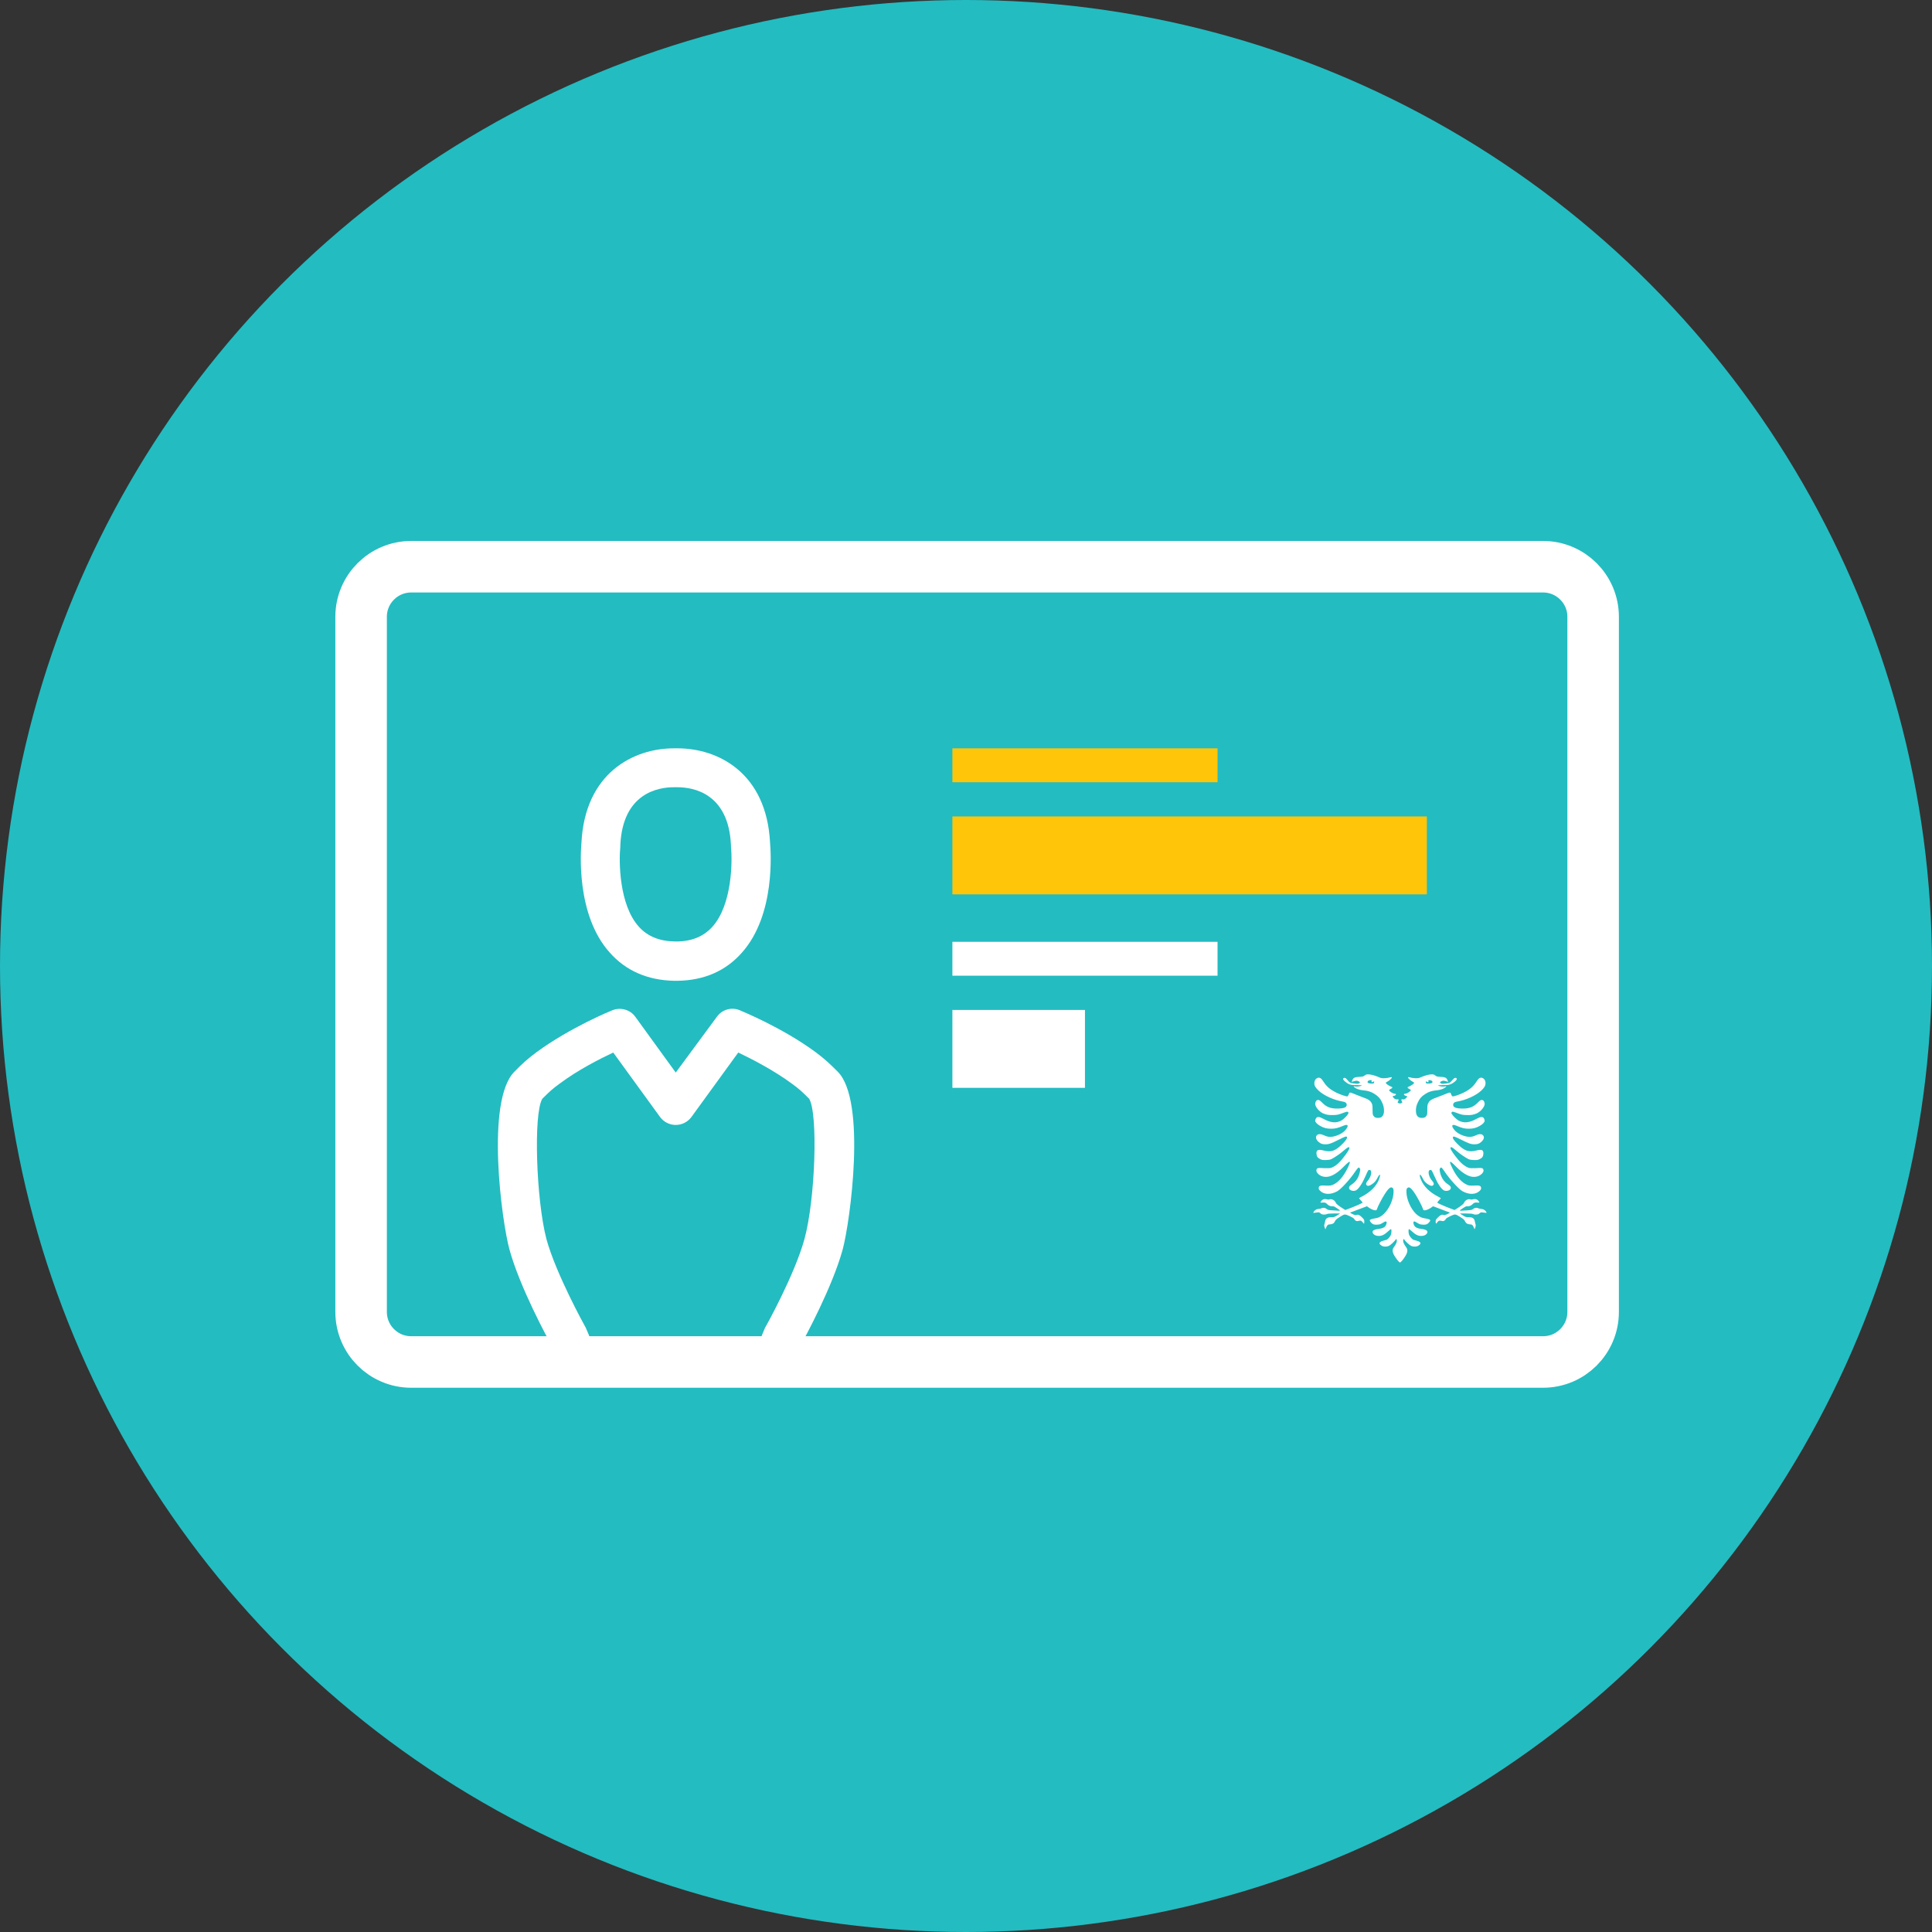 <?xml version="1.0" encoding="utf-8"?>
<!-- Generator: Adobe Illustrator 16.0.0, SVG Export Plug-In . SVG Version: 6.00 Build 0)  -->
<!DOCTYPE svg PUBLIC "-//W3C//DTD SVG 1.1//EN" "http://www.w3.org/Graphics/SVG/1.1/DTD/svg11.dtd">
<svg version="1.1" id="Layer_1" xmlns="http://www.w3.org/2000/svg" xmlns:xlink="http://www.w3.org/1999/xlink" x="0px" y="0px"
	 width="150px" height="150px" viewBox="0 0 150 150" enable-background="new 0 0 150 150" xml:space="preserve">
<rect x="0" y="0" width="150" height="150" fill="#333333" stroke="none"/>
<circle fill="#23BCC1" cx="75" cy="75" r="75"/>
<g>
	<rect x="73.944" y="73.123" fill="#FFFFFF" width="20.586" height="2.631"/>
	<rect x="73.944" y="78.412" fill="#FFFFFF" width="10.292" height="6.047"/>
</g>
<g>
	<rect x="73.944" y="58.102" fill="#FFC609" width="20.586" height="2.63"/>
	<rect x="73.944" y="63.389" fill="#FFC609" width="36.836" height="6.048"/>
</g>
<path fill="#FFFFFF" d="M102.487,94.178c0.038,0.029,0.1,0.078,0.137,0.094c0.092,0.039,0.299,0.039,0.397-0.012
	c0.062-0.031,0.209-0.041,0.531-0.047c0.252,0,0.464,0,0.479,0c0.02,0-0.08,0.068-0.212,0.15c-0.232,0.139-0.258,0.145-0.456,0.139
	c-0.263,0-0.412,0.078-0.461,0.246c-0.011,0.063-0.038,0.17-0.057,0.24c-0.043,0.154-0.062,0.184,0.057,0.457
	c0.132-0.303,0.088-0.207,0.128-0.268c0.063-0.094,0.09-0.113,0.236-0.117c0.212-0.02,0.307-0.084,0.384-0.25
	c0.051-0.113,0.113-0.16,0.387-0.336c0.381-0.232,0.356-0.232,0.789-0.037c0.206,0.102,0.289,0.15,0.327,0.221
	c0.062,0.129,0.198,0.18,0.346,0.129c0.143-0.043,0.204-0.014,0.303,0.117c0.038,0.063,0.041,0.049,0.103,0.105
	c0.016-0.086,0.019-0.1,0.019-0.184c0-0.117-0.017-0.145-0.177-0.307c-0.186-0.188-0.303-0.238-0.438-0.188
	c-0.064,0.02-0.115,0.014-0.282-0.061c-0.18-0.084-0.251-0.145-0.155-0.145c0.021,0,0.312-0.113,0.651-0.242l0.607-0.23l0.091,0.066
	c0.164,0.133,0.424,0.25,0.539,0.25c0.11,0,0.121-0.008,0.153-0.113c0.051-0.174,0.405-0.85,0.598-1.143
	c0.313-0.49,0.486-0.619,0.631-0.461c0.046,0.053,0.057,0.111,0.054,0.301c-0.008,0.551-0.319,1.271-0.735,1.68
	c-0.217,0.217-0.453,0.334-0.743,0.369c-0.223,0.035-0.372,0.094-0.372,0.145c0,0.068,0.145,0.24,0.238,0.287
	c0.084,0.043,0.161,0.057,0.335,0.049c0.207-0.014,0.245-0.021,0.443-0.145c0.198-0.119,0.228-0.123,0.268-0.086
	c0.038,0.037,0.043,0.064,0.012,0.174c-0.065,0.234-0.231,0.344-0.626,0.389c-0.402,0.055-0.536,0.174-0.402,0.363
	c0.084,0.123,0.239,0.182,0.442,0.182c0.236,0,0.44-0.102,0.711-0.354c0.11-0.107,0.218-0.186,0.236-0.174
	c0.043,0.029,0.038,0.266-0.005,0.414c-0.041,0.141-0.231,0.369-0.346,0.412c-0.046,0.016-0.162,0.053-0.255,0.074
	c-0.328,0.09-0.379,0.221-0.143,0.373c0.145,0.102,0.397,0.109,0.582,0.025c0.123-0.055,0.45-0.365,0.518-0.479
	c0.051-0.105,0.11-0.027,0.092,0.123c-0.012,0.119-0.08,0.26-0.247,0.488c-0.134,0.184-0.086,0.426,0.14,0.754
	c0.15,0.227,0.29,0.383,0.356,0.41c0.067-0.027,0.212-0.184,0.356-0.41c0.229-0.328,0.274-0.57,0.14-0.754
	c-0.161-0.229-0.233-0.369-0.249-0.488c-0.014-0.15,0.042-0.229,0.094-0.123c0.066,0.113,0.399,0.424,0.521,0.479
	c0.183,0.084,0.432,0.076,0.582-0.025c0.233-0.152,0.188-0.283-0.145-0.373c-0.092-0.021-0.204-0.059-0.255-0.074
	c-0.112-0.043-0.301-0.271-0.346-0.412c-0.046-0.148-0.046-0.385-0.006-0.414c0.021-0.012,0.123,0.066,0.239,0.174
	c0.268,0.252,0.475,0.354,0.705,0.354c0.212,0,0.359-0.059,0.447-0.182c0.132-0.189,0-0.309-0.407-0.363
	c-0.392-0.045-0.559-0.154-0.62-0.389c-0.028-0.109-0.023-0.137,0.011-0.174c0.038-0.037,0.07-0.033,0.267,0.086
	c0.2,0.123,0.235,0.131,0.441,0.145c0.175,0.008,0.253-0.006,0.336-0.049c0.091-0.047,0.241-0.219,0.241-0.287
	c0-0.051-0.15-0.109-0.375-0.145c-0.29-0.035-0.526-0.152-0.746-0.369c-0.413-0.408-0.722-1.129-0.73-1.68
	c-0.005-0.189,0.009-0.248,0.058-0.301c0.14-0.158,0.311-0.029,0.63,0.461c0.19,0.293,0.544,0.969,0.593,1.143
	c0.035,0.105,0.046,0.113,0.153,0.113c0.11,0,0.378-0.117,0.545-0.25l0.088-0.066l0.609,0.23c0.335,0.129,0.63,0.242,0.649,0.242
	c0.088,0,0.019,0.061-0.161,0.145c-0.164,0.074-0.215,0.08-0.276,0.061c-0.137-0.051-0.255,0-0.438,0.188
	c-0.161,0.162-0.18,0.189-0.18,0.307c0,0.084,0.006,0.098,0.021,0.184c0.06-0.057,0.06-0.043,0.102-0.105
	c0.097-0.131,0.156-0.16,0.304-0.117c0.15,0.051,0.284,0,0.349-0.129c0.04-0.07,0.115-0.119,0.324-0.221
	c0.43-0.195,0.408-0.195,0.786,0.037c0.279,0.176,0.336,0.223,0.386,0.336c0.079,0.166,0.176,0.23,0.379,0.25
	c0.158,0.004,0.183,0.023,0.244,0.117c0.037,0.061-0.005-0.035,0.126,0.268c0.115-0.273,0.097-0.303,0.059-0.457
	c-0.021-0.07-0.047-0.178-0.061-0.24c-0.043-0.168-0.196-0.246-0.456-0.246c-0.202,0.006-0.224,0-0.453-0.139
	c-0.138-0.082-0.237-0.15-0.221-0.15c0.016,0,0.23,0,0.479,0c0.334,0.006,0.473,0.016,0.534,0.047c0.1,0.051,0.312,0.051,0.4,0.012
	c0.038-0.016,0.097-0.064,0.137-0.094c0.062-0.064,0.08-0.064,0.287-0.035c0.114,0.014,0.059,0.014,0.23,0.021
	c-0.049-0.137-0.1-0.17-0.19-0.23c-0.051-0.043-0.137-0.066-0.218-0.072c-0.077,0-0.182-0.027-0.241-0.055
	c-0.14-0.064-0.279-0.039-0.405,0.061c-0.083,0.072-0.131,0.082-0.447,0.104c-0.443,0.037-0.579,0.037-0.579,0.006
	c0-0.014,0.109-0.092,0.246-0.18c0.188-0.127,0.271-0.156,0.33-0.143c0.131,0.016,0.298-0.041,0.419-0.168
	c0.12-0.119,0.147-0.131,0.415-0.119c0.067,0.006,0.021,0.01,0.113-0.006c-0.041-0.111-0.202-0.324-0.468-0.254
	c-0.115,0.031-0.188,0.037-0.243,0.01c-0.172-0.051-0.405,0.068-0.478,0.256c-0.038,0.096-0.21,0.236-0.519,0.43l-0.226,0.141
	l-0.442-0.166c-0.488-0.189-0.901-0.381-0.901-0.41c0-0.012,0.06-0.094,0.134-0.172c0.081-0.082,0.141-0.164,0.141-0.17
	c0-0.008-0.089-0.064-0.188-0.111c-0.684-0.346-1.164-0.826-1.365-1.365c-0.147-0.387-0.073-0.475,0.109-0.137
	c0.135,0.277,0.242,0.396,0.435,0.527c0.21,0.135,0.325,0.162,0.402,0.09c0.098-0.09,0.078-0.191-0.056-0.342
	c-0.301-0.34-0.384-0.855-0.143-0.855c0.089,0,0.107,0.021,0.301,0.459c0.263,0.607,0.534,1.016,0.748,1.129
	c0.18,0.088,0.479,0.016,0.526-0.135c0.037-0.129-0.011-0.205-0.217-0.34c-0.325-0.209-0.54-0.551-0.623-0.994
	c-0.026-0.148-0.026-0.186,0.019-0.248c0.075-0.115,0.129-0.072,0.338,0.242c0.397,0.598,1.108,1.375,1.4,1.541
	c0.518,0.283,1.028,0.271,1.342-0.037c0.08-0.084,0.102-0.133,0.102-0.209c0-0.15-0.102-0.211-0.341-0.201
	c-0.544,0.025-0.598,0.021-0.802-0.078c-0.402-0.188-0.791-0.646-1.097-1.285c-0.29-0.592-0.22-0.631,0.268-0.127
	c0.668,0.68,1.205,0.93,1.693,0.781c0.238-0.066,0.467-0.287,0.467-0.438c0-0.176-0.086-0.227-0.346-0.211
	c-0.121,0.012-0.338,0.014-0.483,0.014c-0.252,0-0.293-0.002-0.475-0.094c-0.112-0.055-0.293-0.186-0.411-0.299
	c-0.322-0.297-0.853-1.021-0.853-1.164c0-0.139,0.128-0.088,0.456,0.201c0.263,0.236,0.734,0.555,0.947,0.654
	c0.129,0.051,0.209,0.064,0.439,0.072c0.249,0,0.306-0.012,0.435-0.076c0.198-0.105,0.266-0.199,0.279-0.41
	c0.023-0.293-0.118-0.371-0.545-0.256c-0.608,0.15-0.926,0.035-1.486-0.527c-0.268-0.279-0.367-0.426-0.33-0.514
	c0.032-0.086,0.15-0.043,0.668,0.217c0.561,0.281,0.728,0.344,0.99,0.344c0.238,0,0.386-0.047,0.525-0.178
	c0.229-0.184,0.282-0.396,0.14-0.535c-0.106-0.107-0.321-0.1-0.563,0.021c-0.113,0.059-0.247,0.098-0.36,0.109
	c-0.381,0.041-0.938-0.178-1.218-0.455c-0.183-0.191-0.273-0.363-0.223-0.432c0.054-0.061,0.14-0.049,0.344,0.039
	c0.41,0.172,0.606,0.219,0.917,0.219c0.349,0,0.556-0.051,0.861-0.219c0.231-0.127,0.381-0.293,0.381-0.404
	c0-0.047-0.026-0.125-0.059-0.182c-0.091-0.145-0.25-0.139-0.547,0.025c-0.583,0.322-0.987,0.361-1.398,0.16
	c-0.169-0.094-0.467-0.373-0.548-0.525c-0.042-0.088-0.042-0.104-0.002-0.139c0.054-0.063,0.096-0.051,0.55,0.117
	c0.223,0.078,0.322,0.1,0.59,0.107c0.352,0.016,0.566-0.025,0.8-0.131c0.309-0.137,0.614-0.514,0.614-0.736
	c0-0.113-0.067-0.262-0.14-0.287c-0.128-0.047-0.203-0.016-0.407,0.199c-0.32,0.324-0.639,0.451-1.141,0.451
	c-0.539,0-0.759-0.092-0.759-0.287c0-0.143,0.106-0.23,0.327-0.26c0.665-0.111,1.438-0.459,1.852-0.844
	c0.241-0.225,0.335-0.387,0.335-0.578c-0.003-0.215-0.097-0.365-0.269-0.418c-0.155-0.041-0.265,0.031-0.419,0.271
	c-0.257,0.406-0.522,0.631-1.021,0.883c-0.298,0.145-0.759,0.307-0.851,0.285c-0.026-0.004-0.072-0.059-0.094-0.123
	c-0.072-0.209-0.086-0.209-0.386-0.086c-0.151,0.064-0.46,0.182-0.688,0.271c-0.462,0.158-0.617,0.254-0.722,0.475
	c-0.056,0.104-0.07,0.176-0.07,0.498c0,0.34-0.01,0.387-0.072,0.473c-0.088,0.131-0.169,0.166-0.361,0.166
	c-0.279,0-0.43-0.166-0.448-0.488c-0.017-0.266,0.026-0.488,0.161-0.748c0.126-0.271,0.271-0.434,0.55-0.615
	c0.266-0.178,0.528-0.26,0.896-0.293c0.337-0.031,0.678-0.16,0.759-0.326c-0.341,0.105-0.687-0.043-0.657-0.059
	c0.029-0.021,0.644-0.016,0.719-0.027c0.257-0.029,0.354-0.094,0.505-0.199c0.16-0.117,0.265-0.232,0.228-0.303
	c-0.046-0.086-0.167-0.066-0.25,0.027c-0.04,0.043-0.123,0.137-0.176,0.195c-0.095,0.107-0.119,0.121-0.406,0.16
	c-0.223,0.033-0.263,0.033-0.386,0c-0.046-0.029-0.078-0.066-0.078-0.08c0-0.037,0.121-0.109,0.23-0.133
	c0.084-0.014,0.261,0.047,0.408,0.09c-0.032-0.082-0.032-0.09-0.083-0.195c-0.073-0.137-0.204-0.188-0.523-0.195
	c-0.229-0.012-0.298-0.033-0.349-0.072c-0.035-0.029-0.092-0.07-0.124-0.086c-0.037-0.021-0.096-0.033-0.16-0.037
	c-0.207-0.006-0.526,0.074-0.832,0.203c-0.169,0.08-0.244,0.1-0.419,0.1c-0.12,0-0.271-0.02-0.34-0.033
	c-0.236-0.066-0.285-0.066-0.285-0.016c0,0.055,0.207,0.242,0.359,0.318c0.084,0.041,0.118,0.07,0.103,0.105
	c-0.021,0.064-0.252,0.223-0.396,0.271c-0.143,0.051-0.14,0.104,0.019,0.182c0.067,0.029,0.126,0.072,0.128,0.092
	c0,0.09-0.298,0.283-0.438,0.283c-0.165,0-0.104,0.135,0.084,0.174c0.099,0.023,0.099,0.031,0.01,0.137
	c-0.102,0.111-0.192,0.146-0.289,0.125c-0.109-0.021-0.135,0.021-0.069,0.143c0.048,0.094,0.048,0.094-0.003,0.135
	c-0.037,0.029-0.092,0.043-0.14,0.043c-0.051,0-0.1-0.014-0.137-0.043c-0.057-0.041-0.057-0.041,0-0.135
	c0.062-0.121,0.037-0.164-0.069-0.143c-0.1,0.021-0.194-0.014-0.293-0.125c-0.094-0.105-0.094-0.113,0.014-0.137
	c0.182-0.039,0.246-0.174,0.077-0.174c-0.137,0-0.434-0.193-0.434-0.283c0.005-0.02,0.062-0.063,0.125-0.092
	c0.162-0.078,0.17-0.131,0.02-0.182c-0.14-0.049-0.373-0.207-0.397-0.271c-0.016-0.035,0.019-0.064,0.105-0.105
	c0.155-0.076,0.359-0.264,0.359-0.318c0-0.051-0.046-0.051-0.29,0.016c-0.067,0.014-0.215,0.033-0.336,0.033
	c-0.174,0-0.252-0.02-0.421-0.1c-0.306-0.129-0.622-0.209-0.826-0.203c-0.069,0.004-0.126,0.016-0.161,0.037
	c-0.037,0.016-0.091,0.057-0.126,0.086c-0.051,0.039-0.123,0.061-0.349,0.072c-0.322,0.008-0.45,0.059-0.529,0.195
	c-0.051,0.105-0.051,0.113-0.083,0.195c0.15-0.043,0.333-0.104,0.411-0.09c0.115,0.023,0.235,0.096,0.235,0.133
	c0,0.014-0.039,0.051-0.083,0.08c-0.123,0.033-0.163,0.033-0.386,0c-0.287-0.039-0.307-0.053-0.408-0.16
	c-0.056-0.059-0.128-0.152-0.174-0.195c-0.081-0.094-0.204-0.113-0.242-0.027c-0.048,0.07,0.063,0.186,0.229,0.303
	c0.14,0.105,0.242,0.17,0.499,0.199c0.081,0.012,0.687,0.006,0.717,0.027c0.031,0.016-0.314,0.164-0.655,0.059
	c0.08,0.166,0.421,0.295,0.757,0.326c0.373,0.033,0.628,0.115,0.896,0.293c0.278,0.182,0.429,0.344,0.552,0.615
	c0.131,0.26,0.175,0.482,0.164,0.748c-0.02,0.322-0.175,0.488-0.456,0.488c-0.19,0-0.269-0.035-0.361-0.166
	c-0.06-0.086-0.065-0.133-0.071-0.473c0-0.322-0.01-0.395-0.066-0.498c-0.11-0.221-0.264-0.316-0.722-0.475
	c-0.231-0.09-0.536-0.207-0.687-0.271c-0.304-0.123-0.316-0.123-0.384,0.086c-0.029,0.064-0.067,0.119-0.094,0.123
	c-0.089,0.021-0.559-0.141-0.851-0.285c-0.504-0.252-0.768-0.477-1.025-0.883c-0.152-0.24-0.268-0.313-0.418-0.271
	c-0.172,0.053-0.266,0.203-0.271,0.418c-0.007,0.191,0.093,0.354,0.331,0.578c0.417,0.385,1.189,0.732,1.857,0.844
	c0.22,0.029,0.324,0.117,0.324,0.26c0,0.195-0.218,0.287-0.753,0.287c-0.507,0-0.827-0.127-1.144-0.451
	c-0.204-0.215-0.281-0.246-0.413-0.199c-0.064,0.025-0.138,0.174-0.138,0.287c0,0.223,0.308,0.6,0.615,0.736
	c0.233,0.105,0.448,0.146,0.802,0.131c0.267-0.008,0.365-0.029,0.593-0.107c0.454-0.168,0.489-0.18,0.545-0.117
	c0.043,0.035,0.043,0.051-0.003,0.139c-0.077,0.152-0.37,0.432-0.544,0.525c-0.41,0.201-0.813,0.162-1.397-0.16
	c-0.301-0.164-0.464-0.17-0.548-0.025c-0.035,0.057-0.063,0.135-0.063,0.182c0,0.111,0.157,0.277,0.385,0.404
	c0.3,0.168,0.512,0.219,0.858,0.219c0.311,0,0.507-0.047,0.918-0.219c0.209-0.088,0.292-0.1,0.349-0.039
	c0.048,0.068-0.04,0.24-0.229,0.432c-0.279,0.277-0.84,0.496-1.218,0.455c-0.107-0.012-0.239-0.051-0.36-0.109
	c-0.243-0.121-0.455-0.129-0.565-0.021c-0.138,0.139-0.08,0.352,0.137,0.535c0.145,0.131,0.296,0.178,0.532,0.178
	c0.268,0,0.429-0.063,0.994-0.344c0.513-0.26,0.634-0.303,0.669-0.217c0.029,0.088-0.063,0.234-0.338,0.514
	c-0.557,0.563-0.875,0.678-1.477,0.527c-0.43-0.115-0.58-0.037-0.555,0.256c0.019,0.211,0.088,0.305,0.284,0.41
	c0.123,0.064,0.186,0.076,0.432,0.076c0.236-0.008,0.319-0.021,0.437-0.072c0.213-0.1,0.688-0.418,0.953-0.654
	c0.327-0.289,0.451-0.34,0.451-0.201c0,0.143-0.529,0.867-0.846,1.164c-0.117,0.113-0.303,0.244-0.416,0.299
	c-0.182,0.092-0.222,0.094-0.472,0.094c-0.147,0-0.37-0.002-0.485-0.014c-0.261-0.016-0.344,0.035-0.344,0.211
	c0,0.15,0.226,0.371,0.462,0.438c0.496,0.148,1.029-0.102,1.689-0.781c0.496-0.504,0.568-0.465,0.279,0.127
	c-0.309,0.639-0.697,1.098-1.1,1.285c-0.212,0.1-0.263,0.104-0.803,0.078c-0.238-0.01-0.349,0.051-0.349,0.201
	c0,0.076,0.026,0.125,0.11,0.209c0.309,0.309,0.82,0.32,1.336,0.037c0.293-0.166,1.006-0.943,1.4-1.541
	c0.215-0.314,0.269-0.357,0.338-0.242c0.052,0.063,0.052,0.1,0.021,0.248c-0.083,0.443-0.298,0.785-0.62,0.994
	c-0.206,0.135-0.258,0.211-0.217,0.34c0.048,0.15,0.347,0.223,0.522,0.135c0.218-0.113,0.486-0.521,0.755-1.129
	c0.19-0.438,0.2-0.459,0.298-0.459c0.241,0,0.155,0.516-0.143,0.855c-0.132,0.15-0.153,0.252-0.06,0.342
	c0.078,0.072,0.197,0.045,0.4-0.09c0.195-0.131,0.303-0.25,0.445-0.527c0.177-0.338,0.246-0.25,0.104,0.137
	c-0.201,0.539-0.681,1.02-1.363,1.365c-0.106,0.047-0.189,0.104-0.189,0.111c0,0.006,0.061,0.088,0.134,0.17
	c0.078,0.078,0.139,0.16,0.139,0.172c0,0.029-0.415,0.221-0.906,0.41l-0.438,0.166l-0.22-0.141c-0.312-0.193-0.485-0.334-0.521-0.43
	c-0.075-0.188-0.306-0.307-0.478-0.256c-0.062,0.027-0.14,0.021-0.25-0.01c-0.265-0.07-0.427,0.143-0.466,0.254
	c0.089,0.016,0.046,0.012,0.109,0.006c0.269-0.012,0.301,0,0.416,0.119c0.123,0.127,0.289,0.184,0.424,0.168
	c0.064-0.014,0.138,0.016,0.325,0.143c0.139,0.088,0.252,0.166,0.252,0.18c0,0.031-0.143,0.031-0.582-0.006
	c-0.314-0.021-0.368-0.031-0.448-0.104c-0.121-0.1-0.266-0.125-0.4-0.061c-0.063,0.027-0.169,0.055-0.244,0.055
	c-0.083,0.006-0.166,0.029-0.217,0.072c-0.086,0.061-0.147,0.094-0.188,0.23c0.163-0.008,0.112-0.008,0.228-0.021
	C102.404,94.113,102.426,94.113,102.487,94.178z M110.89,84.014c0.063-0.039-0.059-0.16,0.075-0.156c0.032,0,0.075,0.004,0.14,0.029
	c0.097,0.016,0.145,0.123,0.084,0.182c-0.063,0.064-0.396,0.086-0.46,0.037C110.616,83.803,110.809,84.068,110.89,84.014z
	 M106.661,84.105c-0.061,0.049-0.396,0.027-0.458-0.037c-0.059-0.059-0.011-0.166,0.086-0.182c0.062-0.025,0.113-0.029,0.14-0.029
	c0.131-0.004,0.014,0.117,0.075,0.156C106.579,84.068,106.774,83.803,106.661,84.105z"/>
<g>
	<path fill="#FFFFFF" d="M39.94,83.205c-2.251,2.25-0.983,11.641-0.385,13.809c0.801,2.922,2.937,6.855,3.254,7.422
		c0.398,0.918,0.65,1.869,0.751,2.852l3.001,29.439c0.167,1.717,1.601,3,3.337,3h5.185c1.719,0,3.152-1.301,3.338-3l3.001-29.439
		c0.099-0.982,0.35-1.951,0.75-2.852c0.318-0.582,2.452-4.5,3.253-7.422c0.584-2.168,1.868-11.559-0.384-13.809
		c-0.617-0.617-0.967-0.951-1.701-1.504c-2.619-1.932-5.77-3.201-5.903-3.266c-0.651-0.268-1.385-0.053-1.784,0.516l-3.188,4.322
		l-3.134-4.322c-0.4-0.568-1.15-0.766-1.784-0.516c-0.133,0.051-3.27,1.334-5.904,3.266C40.908,82.254,40.541,82.588,39.94,83.205
		L39.94,83.205z M42.108,85.305c0.55-0.549,0.783-0.766,1.334-1.166c1.433-1.068,3.102-1.918,4.17-2.42l3.635,5.004
		c0.282,0.385,0.734,0.617,1.216,0.617c0.485,0,0.937-0.232,1.22-0.617l3.635-5.004c1.051,0.502,2.719,1.352,4.169,2.42
		c0.551,0.4,0.786,0.617,1.335,1.166c0.701,1.135,0.483,7.822-0.367,10.908c-0.75,2.734-2.987,6.773-3.021,6.807
		c-0.014,0.033-0.048,0.084-0.064,0.133c-0.535,1.219-0.886,2.502-1.018,3.836l-3.003,29.438c-0.017,0.166-0.149,0.283-0.317,0.283
		h-5.188c-0.166,0-0.299-0.117-0.317-0.283l-3.001-29.438c-0.133-1.316-0.465-2.617-1.018-3.836
		c-0.016-0.049-0.033-0.082-0.064-0.133c-0.019-0.033-2.271-4.088-3.02-6.822C41.624,93.127,41.407,86.439,42.108,85.305
		L42.108,85.305z M42.108,85.305"/>
	<path fill="#FFFFFF" d="M52.315,76.148h0.3c2.07-0.033,3.736-0.767,4.987-2.186c2.635-2.951,2.234-7.92,2.186-8.521
		c-0.269-5.422-4.021-7.34-7.173-7.34h-0.3c-3.135,0-6.904,1.918-7.172,7.34c-0.048,0.601-0.45,5.553,2.186,8.505
		C48.581,75.365,50.263,76.1,52.315,76.148L52.315,76.148z M48.162,65.723v-0.1c0.184-4.067,2.968-4.502,4.153-4.502H52.6
		c1.183,0,3.97,0.435,4.152,4.502v0.084c0.118,1.152,0.101,4.519-1.435,6.238c-0.685,0.767-1.619,1.153-2.835,1.153h-0.048
		c-1.219-0.018-2.153-0.387-2.837-1.153C48.062,70.244,48.044,66.876,48.162,65.723L48.162,65.723z M48.162,65.723"/>
</g>
<rect x="39.878" y="106.988" fill="#23BCC1" width="29.443" height="33.738"/>
<path fill="none" stroke="#FFFFFF" stroke-width="4" stroke-miterlimit="10" d="M123.691,101.854c0,2.148-1.741,3.891-3.889,3.891
	H31.926c-2.148,0-3.89-1.742-3.89-3.891V47.89c0-2.147,1.742-3.89,3.89-3.89h87.876c2.147,0,3.889,1.742,3.889,3.89V101.854z"/>
</svg>
